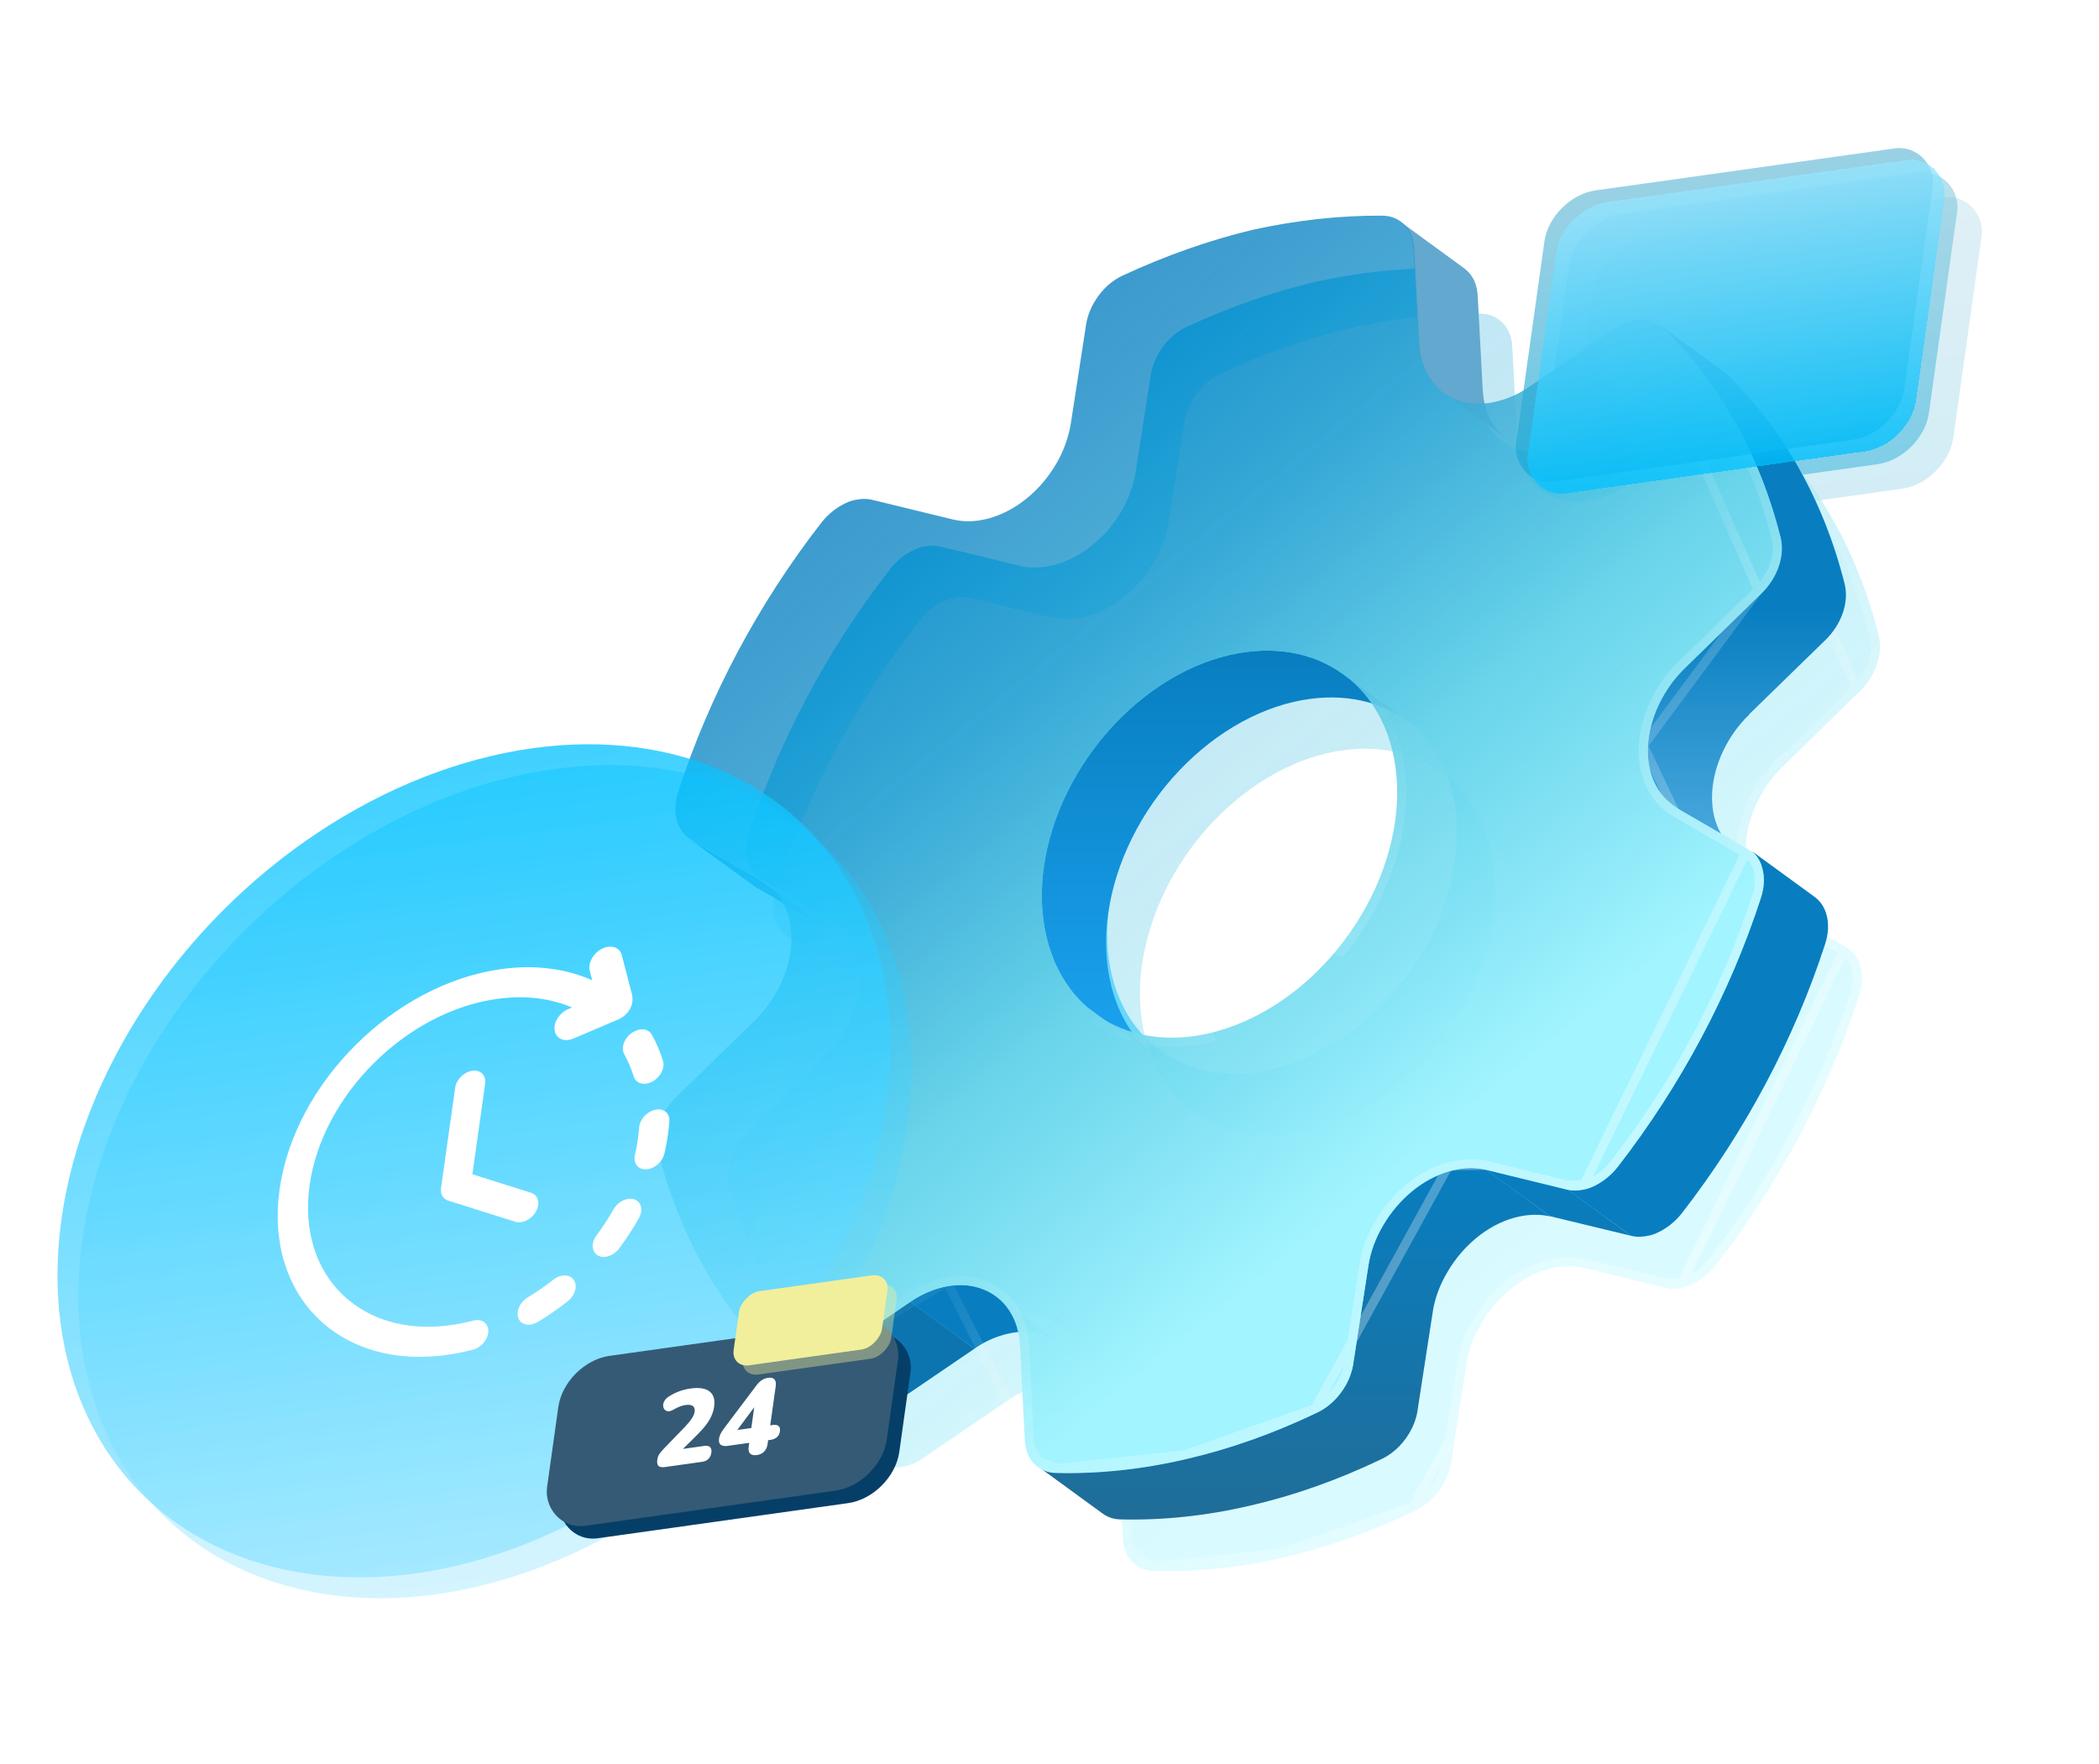 <?xml version="1.0" encoding="UTF-8"?> <svg xmlns="http://www.w3.org/2000/svg" width="232" height="195" viewBox="0 0 232 195" fill="none"><rect width="43.345" height="32.508" rx="5" transform="matrix(0.99 -0.139 -0.139 0.99 176.812 27.159)" fill="url(#paint0_linear_3047_512)" fill-opacity="0.1"></rect><rect width="43.345" height="32.508" rx="5" transform="matrix(0.99 -0.139 -0.139 0.99 176.812 27.159)" fill="#2D87A4" fill-opacity="0.1"></rect><rect width="43.345" height="32.508" rx="5" transform="matrix(0.99 -0.139 -0.139 0.99 174.109 24.449)" fill="url(#paint1_linear_3047_512)" fill-opacity="0.3"></rect><rect width="43.345" height="32.508" rx="5" transform="matrix(0.99 -0.139 -0.139 0.99 174.109 24.449)" fill="#2D87A4" fill-opacity="0.2"></rect><g filter="url(#filter0_f_3047_512)"><path d="M80.845 127.868C80.475 128.952 80.409 130.036 80.649 130.989C82.956 140.007 87.288 147.745 93.406 153.641C94.037 154.248 94.908 154.573 95.866 154.573C96.171 154.573 96.497 154.529 96.802 154.464C97.477 154.313 98.152 154.009 98.783 153.576L108.057 147.29C109.189 146.509 110.408 145.967 111.627 145.686C111.801 145.642 111.975 145.621 112.15 145.577C113.543 145.339 114.871 145.447 116.025 145.924C117.2 146.379 118.158 147.181 118.855 148.243C119.551 149.305 119.943 150.628 120.009 152.058L120.531 162.246C120.596 163.265 120.923 164.175 121.554 164.804C122.164 165.432 123.013 165.801 123.971 165.801C128.564 165.909 133.288 165.411 138.034 164.305C142.78 163.221 147.569 161.531 152.293 159.276C153.273 158.821 154.187 158.063 154.884 157.131C155.58 156.198 156.059 155.115 156.234 154.031L157.888 143.366C158.106 141.871 158.672 140.353 159.521 138.944C160.348 137.536 161.437 136.278 162.656 135.281C163.897 134.262 165.29 133.525 166.661 133.135C166.835 133.092 167.01 133.049 167.184 133.005C168.403 132.723 169.578 132.723 170.667 132.962L179.484 135.108C180.093 135.26 180.746 135.238 181.421 135.086C181.748 135.021 182.053 134.913 182.379 134.761C183.359 134.306 184.295 133.569 185.013 132.658C191.936 123.771 197.248 113.779 200.6 103.483C200.949 102.399 201.014 101.315 200.753 100.361C200.492 99.429 199.947 98.671 199.164 98.237L191.501 93.815C190.434 93.187 189.585 92.255 189.019 91.084C188.453 89.914 188.213 88.526 188.301 87.031C188.388 85.557 188.801 84.018 189.498 82.566C190.194 81.113 191.174 79.726 192.35 78.621L200.666 70.535C201.515 69.712 202.168 68.693 202.538 67.609C202.908 66.525 202.973 65.442 202.734 64.488C200.448 55.471 196.072 47.754 189.977 41.837C189.324 41.23 188.475 40.904 187.495 40.926C187.168 40.926 186.842 40.969 186.537 41.035C185.884 41.186 185.209 41.49 184.6 41.923L175.369 48.188C174.237 48.946 173.018 49.488 171.799 49.77C171.625 49.813 171.451 49.835 171.276 49.878C169.883 50.117 168.555 50.008 167.401 49.532C166.226 49.055 165.268 48.274 164.571 47.191C163.875 46.128 163.483 44.828 163.418 43.376L162.873 33.209C162.83 32.169 162.46 31.259 161.828 30.63C161.197 29.98 160.326 29.633 159.368 29.633C154.797 29.611 150.138 30.11 145.283 31.172C140.559 32.299 135.835 33.968 131.176 36.114C130.197 36.569 129.261 37.328 128.564 38.282C127.846 39.235 127.367 40.319 127.193 41.425L125.538 52.089C125.299 53.606 124.754 55.124 123.927 56.533C123.078 57.963 122.011 59.221 120.749 60.239C119.508 61.258 118.136 61.973 116.743 62.385C116.569 62.429 116.395 62.472 116.221 62.515C115.002 62.797 113.804 62.797 112.716 62.537L103.942 60.413C103.333 60.261 102.68 60.283 102.005 60.434C101.678 60.499 101.374 60.608 101.047 60.76C100.067 61.215 99.131 61.952 98.413 62.862C91.49 71.728 86.178 81.72 82.826 92.016C82.477 93.078 82.434 94.162 82.673 95.116C82.935 96.048 83.501 96.785 84.263 97.24L91.904 101.684C92.971 102.312 93.841 103.223 94.407 104.415C94.973 105.585 95.191 106.973 95.126 108.468C95.039 109.942 94.647 111.481 93.928 112.933C93.232 114.386 92.252 115.751 91.076 116.878L82.739 124.964C81.846 125.766 81.193 126.784 80.845 127.868ZM127.258 115.318C123.862 112.326 122.12 107.579 122.403 102.117C122.708 96.698 125.016 91.019 128.825 86.359C132.657 81.677 137.686 78.382 142.802 77.212C147.917 76.041 152.729 77.06 156.125 80.073C159.543 83.064 161.284 87.811 161.001 93.252C160.696 98.692 158.389 104.371 154.557 109.032C150.748 113.714 145.719 116.987 140.581 118.179C135.465 119.371 130.676 118.331 127.258 115.318Z" fill="#00C1FF"></path></g><g filter="url(#filter1_b_3047_512)"><path d="M83.783 134.929C83.407 136.036 83.341 137.142 83.584 138.115C85.929 147.318 90.332 155.216 96.548 161.233C97.189 161.852 98.074 162.184 99.048 162.184C99.358 162.184 99.689 162.14 99.999 162.073C100.685 161.919 101.371 161.609 102.012 161.166L111.436 154.751C112.587 153.955 113.825 153.401 115.064 153.114C115.241 153.07 115.418 153.048 115.595 153.003C117.011 152.76 118.36 152.871 119.533 153.357C120.728 153.822 121.701 154.64 122.409 155.724C123.117 156.808 123.515 158.158 123.581 159.618L124.112 170.015C124.179 171.055 124.51 171.984 125.152 172.626C125.771 173.267 126.634 173.643 127.608 173.643C132.275 173.754 137.076 173.245 141.898 172.117C146.721 171.011 151.588 169.285 156.389 166.984C157.384 166.52 158.313 165.746 159.021 164.794C159.729 163.843 160.216 162.737 160.393 161.631L162.074 150.747C162.295 149.22 162.87 147.672 163.733 146.234C164.574 144.796 165.68 143.513 166.919 142.495C168.18 141.455 169.595 140.703 170.989 140.305C171.166 140.261 171.343 140.217 171.52 140.172C172.759 139.885 173.954 139.885 175.06 140.128L184.019 142.318C184.639 142.473 185.302 142.451 185.988 142.296C186.32 142.23 186.63 142.119 186.961 141.964C187.957 141.5 188.908 140.748 189.638 139.818C196.673 130.748 202.071 120.55 205.478 110.042C205.832 108.936 205.898 107.83 205.633 106.856C205.367 105.905 204.814 105.131 204.018 104.688L196.231 100.175C195.147 99.534 194.284 98.583 193.709 97.388C193.133 96.194 192.89 94.778 192.979 93.251C193.067 91.747 193.487 90.176 194.195 88.694C194.903 87.212 195.899 85.796 197.093 84.668L205.544 76.416C206.407 75.576 207.07 74.536 207.447 73.43C207.823 72.324 207.889 71.218 207.646 70.244C205.323 61.041 200.876 53.166 194.682 47.126C194.018 46.507 193.156 46.175 192.16 46.197C191.828 46.197 191.496 46.242 191.187 46.308C190.523 46.463 189.837 46.772 189.218 47.215L179.838 53.608C178.688 54.383 177.449 54.935 176.21 55.223C176.033 55.267 175.856 55.289 175.679 55.334C174.263 55.577 172.914 55.467 171.741 54.98C170.547 54.493 169.573 53.697 168.865 52.591C168.158 51.507 167.759 50.179 167.693 48.697L167.14 38.322C167.096 37.26 166.72 36.331 166.078 35.689C165.437 35.026 164.552 34.672 163.578 34.672C158.933 34.65 154.198 35.158 149.265 36.242C144.465 37.393 139.664 39.096 134.93 41.286C133.934 41.751 132.983 42.525 132.275 43.498C131.545 44.472 131.059 45.578 130.882 46.706L129.2 57.59C128.957 59.139 128.404 60.687 127.563 62.125C126.701 63.585 125.617 64.868 124.333 65.908C123.072 66.948 121.679 67.678 120.263 68.098C120.086 68.142 119.909 68.187 119.732 68.231C118.493 68.519 117.276 68.519 116.17 68.253L107.255 66.085C106.636 65.93 105.972 65.952 105.286 66.107C104.954 66.174 104.645 66.284 104.313 66.439C103.317 66.904 102.366 67.656 101.636 68.585C94.601 77.633 89.203 87.831 85.796 98.339C85.443 99.423 85.398 100.529 85.642 101.503C85.907 102.454 86.482 103.206 87.257 103.671L95.022 108.206C96.106 108.847 96.99 109.776 97.566 110.993C98.141 112.188 98.362 113.604 98.296 115.13C98.207 116.634 97.809 118.205 97.079 119.687C96.371 121.169 95.376 122.563 94.181 123.713L85.708 131.965C84.801 132.784 84.137 133.823 83.783 134.929ZM130.948 122.121C127.497 119.068 125.727 114.223 126.015 108.648C126.324 103.118 128.669 97.322 132.541 92.565C136.434 87.787 141.545 84.424 146.743 83.23C151.942 82.035 156.831 83.075 160.282 86.15C163.755 89.203 165.525 94.048 165.237 99.6C164.928 105.153 162.583 110.949 158.689 115.705C154.818 120.484 149.708 123.824 144.487 125.041C139.288 126.258 134.421 125.196 130.948 122.121Z" fill="url(#paint2_linear_3047_512)" fill-opacity="0.4"></path><path d="M83.783 134.929C83.407 136.036 83.341 137.142 83.584 138.115C85.929 147.318 90.332 155.216 96.548 161.233C97.189 161.852 98.074 162.184 99.048 162.184C99.358 162.184 99.689 162.14 99.999 162.073C100.685 161.919 101.371 161.609 102.012 161.166L111.436 154.751C112.587 153.955 113.825 153.401 115.064 153.114C115.241 153.07 115.418 153.048 115.595 153.003C117.011 152.76 118.36 152.871 119.533 153.357C120.728 153.822 121.701 154.64 122.409 155.724C123.117 156.808 123.515 158.158 123.581 159.618L124.112 170.015C124.179 171.055 124.51 171.984 125.152 172.626C125.771 173.267 126.634 173.643 127.608 173.643C132.275 173.754 137.076 173.245 141.898 172.117C146.721 171.011 151.588 169.285 156.389 166.984C157.384 166.52 158.313 165.746 159.021 164.794C159.729 163.843 160.216 162.737 160.393 161.631L162.074 150.747C162.295 149.22 162.87 147.672 163.733 146.234C164.574 144.796 165.68 143.513 166.919 142.495C168.18 141.455 169.595 140.703 170.989 140.305C171.166 140.261 171.343 140.217 171.52 140.172C172.759 139.885 173.954 139.885 175.06 140.128L184.019 142.318C184.639 142.473 185.302 142.451 185.988 142.296C186.32 142.23 186.63 142.119 186.961 141.964C187.957 141.5 188.908 140.748 189.638 139.818C196.673 130.748 202.071 120.55 205.478 110.042C205.832 108.936 205.898 107.83 205.633 106.856C205.367 105.905 204.814 105.131 204.018 104.688L196.231 100.175C195.147 99.534 194.284 98.583 193.709 97.388C193.133 96.194 192.89 94.778 192.979 93.251C193.067 91.747 193.487 90.176 194.195 88.694C194.903 87.212 195.899 85.796 197.093 84.668L205.544 76.416C206.407 75.576 207.07 74.536 207.447 73.43C207.823 72.324 207.889 71.218 207.646 70.244C205.323 61.041 200.876 53.166 194.682 47.126C194.018 46.507 193.156 46.175 192.16 46.197C191.828 46.197 191.496 46.242 191.187 46.308C190.523 46.463 189.837 46.772 189.218 47.215L179.838 53.608C178.688 54.383 177.449 54.935 176.21 55.223C176.033 55.267 175.856 55.289 175.679 55.334C174.263 55.577 172.914 55.467 171.741 54.98C170.547 54.493 169.573 53.697 168.865 52.591C168.158 51.507 167.759 50.179 167.693 48.697L167.14 38.322C167.096 37.26 166.72 36.331 166.078 35.689C165.437 35.026 164.552 34.672 163.578 34.672C158.933 34.65 154.198 35.158 149.265 36.242C144.465 37.393 139.664 39.096 134.93 41.286C133.934 41.751 132.983 42.525 132.275 43.498C131.545 44.472 131.059 45.578 130.882 46.706L129.2 57.59C128.957 59.139 128.404 60.687 127.563 62.125C126.701 63.585 125.617 64.868 124.333 65.908C123.072 66.948 121.679 67.678 120.263 68.098C120.086 68.142 119.909 68.187 119.732 68.231C118.493 68.519 117.276 68.519 116.17 68.253L107.255 66.085C106.636 65.93 105.972 65.952 105.286 66.107C104.954 66.174 104.645 66.284 104.313 66.439C103.317 66.904 102.366 67.656 101.636 68.585C94.601 77.633 89.203 87.831 85.796 98.339C85.443 99.423 85.398 100.529 85.642 101.503C85.907 102.454 86.482 103.206 87.257 103.671L95.022 108.206C96.106 108.847 96.99 109.776 97.566 110.993C98.141 112.188 98.362 113.604 98.296 115.13C98.207 116.634 97.809 118.205 97.079 119.687C96.371 121.169 95.376 122.563 94.181 123.713L85.708 131.965C84.801 132.784 84.137 133.823 83.783 134.929ZM130.948 122.121C127.497 119.068 125.727 114.223 126.015 108.648C126.324 103.118 128.669 97.322 132.541 92.565C136.434 87.787 141.545 84.424 146.743 83.23C151.942 82.035 156.831 83.075 160.282 86.15C163.755 89.203 165.525 94.048 165.237 99.6C164.928 105.153 162.583 110.949 158.689 115.705C154.818 120.484 149.708 123.824 144.487 125.041C139.288 126.258 134.421 125.196 130.948 122.121Z" fill="#D7FBFF" fill-opacity="0.4"></path><path d="M84.26 135.082L84.26 135.082C84.587 134.06 85.201 133.096 86.043 132.336L86.05 132.33L86.057 132.323L94.528 124.074C94.528 124.073 94.528 124.073 94.528 124.073C95.766 122.881 96.796 121.439 97.529 119.906C98.287 118.364 98.702 116.729 98.795 115.159L98.795 115.152C98.864 113.568 98.636 112.066 98.017 110.778M84.26 135.082L97.566 110.993M84.26 135.082L84.257 135.09M84.26 135.082L84.257 135.09M98.017 110.778C98.017 110.777 98.016 110.777 98.016 110.776L97.566 110.993M98.017 110.778C98.017 110.779 98.017 110.779 98.018 110.78L97.566 110.993M98.017 110.778C97.397 109.468 96.442 108.465 95.276 107.776L95.274 107.774L87.514 103.242L87.257 103.671M97.566 110.993C96.99 109.776 96.106 108.847 95.022 108.206L87.257 103.671M87.257 103.671L87.509 103.239L87.512 103.241L85.796 98.339C85.443 99.423 85.398 100.529 85.642 101.503M87.257 103.671C86.482 103.206 85.907 102.454 85.642 101.503M85.642 101.503L86.123 101.368C86.124 101.371 86.124 101.373 86.125 101.375C86.126 101.377 86.126 101.379 86.127 101.382L85.642 101.503ZM84.257 135.09C83.907 136.119 83.853 137.126 84.069 137.992C86.394 147.115 90.753 154.928 96.895 160.873C97.433 161.392 98.188 161.684 99.048 161.684C99.312 161.684 99.607 161.646 99.891 161.585C100.507 161.446 101.134 161.165 101.728 160.755L101.731 160.753M84.257 135.09L101.731 160.753M101.731 160.753L111.152 154.34C111.152 154.34 111.152 154.339 111.153 154.339C112.35 153.51 113.645 152.931 114.947 152.628C115.049 152.603 115.148 152.584 115.232 152.568L115.238 152.567C115.328 152.55 115.402 152.536 115.474 152.518L115.492 152.514M101.731 160.753L115.492 152.514M115.492 152.514L115.51 152.511M115.492 152.514L115.51 152.511M115.51 152.511C117 152.254 118.446 152.366 119.72 152.893C121.015 153.399 122.067 154.287 122.827 155.451C123.591 156.621 124.011 158.059 124.081 159.593C124.081 159.594 124.081 159.594 124.081 159.595L124.611 169.983C124.611 169.984 124.611 169.986 124.611 169.987C124.673 170.945 124.976 171.743 125.506 172.272L125.512 172.278M115.51 152.511L125.512 172.278M125.512 172.278C126.035 172.82 126.767 173.143 127.608 173.143L127.619 173.143M125.512 172.278L127.619 173.143M127.619 173.143C132.243 173.253 137.001 172.749 141.785 171.63L141.787 171.63M127.619 173.143L141.787 171.63M141.787 171.63C146.571 170.532 151.403 168.82 156.172 166.534L156.177 166.531M141.787 171.63L156.177 166.531M156.177 166.531C157.091 166.105 157.957 165.387 158.62 164.496C159.284 163.603 159.735 162.572 159.899 161.553C159.899 161.553 159.899 161.552 159.899 161.552L161.579 150.675C161.579 150.674 161.579 150.674 161.579 150.673C161.811 149.075 162.411 147.466 163.303 145.979C164.173 144.491 165.318 143.164 166.601 142.109C167.91 141.03 169.387 140.243 170.852 139.824L170.86 139.822M156.177 166.531L170.86 139.822M170.86 139.822L170.868 139.82M170.86 139.822L170.868 139.82M170.868 139.82L171.399 139.687L171.399 139.687M170.868 139.82L171.399 139.687M171.399 139.687L171.407 139.685M171.399 139.687L171.407 139.685M171.407 139.685C172.716 139.381 173.986 139.38 175.167 139.64L175.167 139.64M171.407 139.685L175.167 139.64M175.167 139.64L175.178 139.642M175.167 139.64L175.178 139.642M175.178 139.642L184.138 141.833L184.14 141.833M175.178 139.642L184.14 141.833M184.14 141.833C184.666 141.965 185.248 141.951 185.878 141.808L185.878 141.808M184.14 141.833L185.878 141.808M185.878 141.808L185.89 141.806M185.878 141.808L185.89 141.806M185.89 141.806C186.173 141.749 186.445 141.654 186.75 141.511C187.672 141.081 188.562 140.379 189.244 139.51C196.244 130.486 201.613 120.34 205.002 109.889C205.332 108.855 205.385 107.85 205.151 106.989C204.914 106.144 204.434 105.492 203.775 105.125L203.775 105.126M185.89 141.806L203.775 105.126M203.775 105.126L203.767 105.121M203.775 105.126L203.767 105.121M203.767 105.121L195.98 100.608L195.976 100.606M203.767 105.121L195.976 100.606M195.976 100.606C194.803 99.912 193.874 98.884 193.258 97.605C192.64 96.321 192.387 94.818 192.479 93.222L192.48 93.222M195.976 100.606L192.48 93.222M192.48 93.222C192.572 91.647 193.011 90.013 193.744 88.478C194.475 86.948 195.505 85.481 196.747 84.307L205.195 76.058L205.195 76.058M192.48 93.222L205.195 76.058M205.195 76.058C206.004 75.27 206.623 74.297 206.973 73.269C207.323 72.24 207.377 71.233 207.161 70.366C204.859 61.247 200.458 53.457 194.337 47.488C193.773 46.964 193.04 46.678 192.171 46.697L192.171 46.697M205.195 76.058L192.171 46.697M192.171 46.697H192.16M192.171 46.697H192.16M192.16 46.697C191.873 46.697 191.579 46.736 191.296 46.796C190.701 46.935 190.076 47.216 189.508 47.622L189.509 47.622M192.16 46.697L189.509 47.622M189.509 47.622L189.499 47.628M189.509 47.622L189.499 47.628M189.499 47.628L180.12 54.021L180.117 54.023M189.499 47.628L180.117 54.023M180.117 54.023C178.923 54.827 177.63 55.406 176.327 55.709C176.225 55.734 176.126 55.753 176.042 55.769L176.037 55.77C175.946 55.787 175.872 55.801 175.8 55.819L175.782 55.823M180.117 54.023L175.782 55.823M175.782 55.823L175.764 55.827M175.782 55.823L175.764 55.827M175.764 55.827C174.272 56.083 172.825 55.971 171.551 55.442C170.264 54.918 169.21 54.055 168.446 52.862C167.683 51.693 167.264 50.278 167.194 48.721C167.194 48.721 167.193 48.72 167.193 48.719L166.641 38.348L166.641 38.348M175.764 55.827L166.641 38.348M166.641 38.348L166.64 38.343M166.641 38.348L166.64 38.343M166.64 38.343C166.6 37.384 166.263 36.581 165.724 36.043L165.724 36.043M166.64 38.343L165.724 36.043M165.724 36.043L165.719 36.037M165.724 36.043L165.719 36.037M165.719 36.037C165.179 35.479 164.428 35.172 163.578 35.172L163.576 35.172M165.719 36.037L163.576 35.172M163.576 35.172C158.97 35.15 154.275 35.654 149.377 36.73C144.613 37.871 139.846 39.563 135.141 41.74C134.224 42.168 133.339 42.886 132.68 43.792L132.675 43.798M163.576 35.172L132.675 43.798M132.675 43.798C131.99 44.712 131.539 45.743 131.376 46.782L132.675 43.798ZM129.694 57.668L129.694 57.666L131.376 46.784L129.694 57.668ZM129.694 57.668C129.441 59.28 128.866 60.888 127.995 62.378L127.994 62.38M129.694 57.668L127.994 62.38M127.994 62.38C127.103 63.886 125.982 65.216 124.65 66.295L127.994 62.38ZM125.516 108.62L125.515 108.622C125.222 114.313 127.027 119.32 130.617 122.495C134.23 125.694 139.27 126.775 144.6 125.528C144.601 125.528 144.601 125.528 144.601 125.528L144.487 125.041L125.516 108.62ZM125.516 108.62C125.832 102.974 128.222 97.079 132.153 92.25L132.153 92.25C136.105 87.399 141.307 83.966 146.631 82.743C151.958 81.519 157.02 82.575 160.614 85.776C164.225 88.951 166.03 93.958 165.737 99.626L165.737 99.628C165.42 105.297 163.03 111.192 159.076 116.022L125.516 108.62ZM102.03 68.892C102.03 68.893 102.03 68.893 102.029 68.894L101.636 68.585L102.031 68.892C102.031 68.892 102.03 68.892 102.03 68.892Z" stroke="url(#paint3_linear_3047_512)"></path></g><path d="M76.353 92.836L83.454 98.013L91.219 102.526L84.14 97.349L76.353 92.836Z" fill="#087EC0"></path><path fill-rule="evenodd" clip-rule="evenodd" d="M156.221 27.488L156.226 27.492L156.779 37.842L156.779 37.842C156.846 39.301 157.266 40.627 157.952 41.733C158.394 42.374 158.903 42.928 159.5 43.37L166.602 48.547C166.004 48.104 165.473 47.551 165.053 46.91C164.345 45.826 163.947 44.498 163.881 43.016L163.88 43.016L163.327 32.665L163.322 32.661C163.277 31.601 162.901 30.673 162.26 30.032C162.128 29.899 161.995 29.767 161.84 29.656L154.799 24.523C154.929 24.62 155.044 24.721 155.159 24.856C155.801 25.497 156.177 26.404 156.221 27.488ZM154.739 24.48C154.759 24.494 154.779 24.509 154.799 24.523L154.739 24.48Z" fill="#63A8CF"></path><path d="M120.115 111.288L127.216 116.464C123.765 113.412 121.995 108.567 122.283 102.992C122.593 97.461 124.938 91.665 128.809 86.909C132.702 82.131 137.813 78.768 143.011 77.574C147.746 76.49 152.192 77.242 155.555 79.697L148.453 74.521C145.091 72.065 140.644 71.313 135.91 72.397C130.711 73.592 125.601 76.954 121.708 81.733C117.836 86.489 115.469 92.285 115.182 97.815C114.894 103.39 116.664 108.235 120.115 111.288Z" fill="url(#paint4_linear_3047_512)"></path><path d="M86.07 150.683L93.171 155.86C93.768 156.302 94.52 156.523 95.317 156.523C95.627 156.523 95.958 156.479 96.268 156.413C96.954 156.258 97.64 155.948 98.281 155.506L91.18 150.329C90.538 150.772 89.853 151.081 89.167 151.236C88.835 151.302 88.525 151.347 88.216 151.347C87.397 151.325 86.667 151.103 86.07 150.683Z" fill="#087EC0"></path><path d="M91.186 150.304L98.287 155.481L107.711 149.065L100.61 143.889L91.186 150.304Z" fill="#0C75B0"></path><path d="M100.6 143.891L107.701 149.067C108.851 148.271 110.09 147.718 111.329 147.43C111.506 147.386 111.683 147.364 111.86 147.32C113.276 147.076 114.625 147.187 115.798 147.674C116.284 147.873 116.727 148.116 117.125 148.404L110.024 143.227C109.626 142.939 109.161 142.674 108.696 142.497C107.502 142.032 106.152 141.9 104.759 142.143C104.582 142.165 104.405 142.209 104.228 142.254C103.011 142.541 101.772 143.094 100.6 143.891Z" fill="#087EC0"></path><path fill-rule="evenodd" clip-rule="evenodd" d="M194.685 65.538L194.686 65.538L186.237 73.788L186.249 73.797C185.06 74.945 184.09 76.335 183.363 77.812C182.655 79.295 182.234 80.865 182.146 82.37C182.057 83.896 182.323 85.312 182.876 86.506C183.34 87.502 184.026 88.32 184.867 88.94L191.968 94.117C191.127 93.497 190.464 92.678 189.977 91.683C189.402 90.488 189.159 89.073 189.247 87.546C189.336 86.042 189.756 84.471 190.464 82.989C191.172 81.507 192.167 80.091 193.362 78.963L193.337 78.945L201.789 70.713L201.788 70.713C202.65 69.872 203.313 68.833 203.689 67.728C204.065 66.622 204.131 65.516 203.888 64.542C201.565 55.339 197.118 47.464 190.924 41.425C190.814 41.314 190.703 41.225 190.592 41.137L190.592 41.137L183.491 35.96C183.602 36.049 183.712 36.137 183.823 36.248C190.017 42.265 194.464 50.163 196.787 59.366C197.03 60.339 196.964 61.445 196.588 62.551C196.211 63.657 195.548 64.697 194.685 65.538Z" fill="url(#paint5_linear_3047_512)"></path><path fill-rule="evenodd" clip-rule="evenodd" d="M151.25 139.891L151.248 139.889C151.491 138.363 152.044 136.814 152.907 135.376C153.747 133.96 154.831 132.677 156.092 131.638C157.353 130.598 158.769 129.868 160.163 129.447L160.694 129.315C161.933 129.027 163.127 129.005 164.233 129.27L171.334 134.447C170.228 134.204 169.034 134.204 167.795 134.491L167.264 134.624C165.87 135.022 164.454 135.774 163.194 136.814C161.955 137.832 160.849 139.115 160.008 140.553C159.145 141.99 158.57 143.538 158.349 145.064L158.351 145.066L156.674 155.922L156.681 155.927C156.504 157.033 156.017 158.139 155.309 159.09C154.601 160.042 153.672 160.816 152.677 161.281C147.876 163.581 143.009 165.307 138.186 166.413C133.364 167.541 128.563 168.05 123.896 167.939C123.143 167.939 122.458 167.718 121.882 167.298L114.874 162.189C114.843 162.167 114.812 162.144 114.781 162.121L114.874 162.189C115.413 162.565 116.084 162.763 116.794 162.763C121.462 162.873 126.263 162.342 131.085 161.236C135.908 160.108 140.775 158.405 145.575 156.104C146.593 155.661 147.5 154.865 148.208 153.914C148.932 152.97 149.395 151.875 149.575 150.778L149.569 150.773L151.25 139.891ZM171.33 134.427L164.228 129.25L173.188 131.418L180.289 136.595L171.33 134.427Z" fill="url(#paint6_linear_3047_512)"></path><path d="M173.178 131.416L180.279 136.592C180.898 136.747 181.562 136.725 182.248 136.57C182.58 136.504 182.889 136.393 183.221 136.238C184.217 135.774 185.168 135.022 185.898 134.092C192.933 125.022 198.331 114.824 201.738 104.316C202.092 103.21 202.158 102.104 201.892 101.13C201.671 100.312 201.229 99.626 200.609 99.162L193.508 93.985C194.128 94.449 194.57 95.135 194.791 95.954C195.057 96.927 194.99 98.033 194.636 99.139C191.252 109.647 185.832 119.846 178.797 128.916C178.067 129.867 177.138 130.619 176.12 131.062C175.788 131.194 175.479 131.305 175.147 131.394C174.483 131.57 173.797 131.57 173.178 131.416Z" fill="#087EC0"></path><g filter="url(#filter2_b_3047_512)"><path d="M72.948 124.094C72.571 125.2 72.505 126.306 72.748 127.28C75.093 136.482 79.496 144.38 85.712 150.397C86.353 151.017 87.238 151.349 88.212 151.349C88.522 151.349 88.853 151.304 89.163 151.238C89.849 151.083 90.535 150.773 91.176 150.331L100.6 143.915C101.751 143.119 102.989 142.566 104.228 142.278C104.405 142.234 104.582 142.212 104.759 142.168C106.175 141.924 107.524 142.035 108.697 142.522C109.892 142.986 110.865 143.805 111.573 144.889C112.281 145.973 112.679 147.322 112.745 148.782L113.276 159.18C113.343 160.22 113.674 161.149 114.316 161.79C114.935 162.432 115.798 162.808 116.772 162.808C121.439 162.918 126.24 162.41 131.063 161.281C135.885 160.175 140.752 158.45 145.553 156.149C146.548 155.684 147.477 154.91 148.185 153.959C148.893 153.008 149.38 151.902 149.557 150.795L151.238 139.911C151.459 138.385 152.034 136.836 152.897 135.398C153.738 133.961 154.844 132.677 156.083 131.66C157.344 130.62 158.76 129.868 160.153 129.47C160.33 129.425 160.507 129.381 160.684 129.337C161.923 129.049 163.118 129.049 164.224 129.293L173.183 131.483C173.803 131.638 174.466 131.616 175.152 131.461C175.484 131.394 175.794 131.284 176.125 131.129C177.121 130.664 178.072 129.912 178.802 128.983C185.837 119.913 191.235 109.715 194.642 99.207C194.996 98.1 195.062 96.994 194.797 96.021C194.531 95.07 193.978 94.295 193.182 93.853L185.395 89.34C184.311 88.698 183.448 87.747 182.873 86.553C182.298 85.358 182.054 83.942 182.143 82.416C182.231 80.912 182.652 79.341 183.359 77.859C184.067 76.376 185.063 74.961 186.257 73.832L194.708 65.581C195.571 64.74 196.235 63.7 196.611 62.594C196.987 61.488 197.053 60.382 196.81 59.409C194.487 50.206 190.04 42.33 183.846 36.291C183.182 35.672 182.32 35.34 181.324 35.362C180.992 35.362 180.661 35.406 180.351 35.472C179.687 35.627 179.001 35.937 178.382 36.379L169.002 42.773C167.852 43.547 166.613 44.1 165.374 44.388C165.197 44.432 165.02 44.454 164.843 44.498C163.427 44.742 162.078 44.631 160.905 44.144C159.711 43.658 158.737 42.861 158.029 41.755C157.322 40.671 156.923 39.344 156.857 37.862L156.304 27.486C156.26 26.424 155.884 25.495 155.242 24.854C154.601 24.19 153.716 23.836 152.742 23.836C148.097 23.814 143.362 24.323 138.429 25.407C133.629 26.557 128.828 28.261 124.094 30.451C123.099 30.915 122.147 31.689 121.439 32.663C120.709 33.636 120.223 34.742 120.046 35.871L118.364 46.755C118.121 48.303 117.568 49.852 116.727 51.29C115.865 52.75 114.781 54.033 113.498 55.073C112.237 56.112 110.843 56.843 109.427 57.263C109.25 57.307 109.073 57.351 108.896 57.395C107.657 57.683 106.441 57.683 105.334 57.418L96.419 55.25C95.8 55.095 95.136 55.117 94.45 55.272C94.118 55.338 93.809 55.449 93.477 55.604C92.481 56.068 91.53 56.82 90.8 57.749C83.765 66.797 78.367 76.996 74.961 87.504C74.607 88.588 74.562 89.694 74.806 90.667C75.071 91.619 75.646 92.371 76.421 92.835L84.186 97.37C85.27 98.012 86.154 98.941 86.73 100.158C87.305 101.352 87.526 102.768 87.46 104.295C87.371 105.799 86.973 107.37 86.243 108.852C85.535 110.334 84.54 111.728 83.345 112.878L74.872 121.13C73.965 121.948 73.302 122.988 72.948 124.094ZM120.112 111.285C116.661 108.232 114.891 103.388 115.179 97.813C115.489 92.282 117.833 86.486 121.705 81.73C125.598 76.952 130.709 73.589 135.907 72.394C141.106 71.2 145.995 72.24 149.446 75.314C152.919 78.367 154.689 83.212 154.401 88.765C154.092 94.317 151.747 100.114 147.853 104.87C143.982 109.648 138.872 112.989 133.651 114.205C128.452 115.422 123.585 114.36 120.112 111.285Z" fill="url(#paint7_linear_3047_512)"></path><path d="M73.424 124.246L73.424 124.246C73.751 123.225 74.365 122.26 75.207 121.501L75.214 121.494L75.221 121.488L83.692 113.238C83.692 113.238 83.692 113.238 83.692 113.237C84.93 112.045 85.96 110.604 86.693 109.07C87.452 107.529 87.867 105.894 87.959 104.324L87.959 104.316C88.028 102.732 87.8 101.23 87.181 99.943M73.424 124.246L86.73 100.158M73.424 124.246L73.421 124.255M73.424 124.246L73.421 124.255M87.181 99.943C87.181 99.942 87.18 99.941 87.18 99.941L86.73 100.158M87.181 99.943C87.181 99.943 87.181 99.944 87.182 99.944L86.73 100.158M87.181 99.943C86.561 98.632 85.606 97.63 84.44 96.94L84.438 96.939L76.678 92.407L76.421 92.835M86.73 100.158C86.154 98.941 85.27 98.012 84.186 97.37L76.421 92.835M76.421 92.835L76.673 92.404L76.676 92.405L74.961 87.504C74.607 88.588 74.562 89.694 74.806 90.667M76.421 92.835C75.646 92.371 75.071 91.619 74.806 90.667M74.806 90.667L75.287 90.533C75.288 90.535 75.289 90.537 75.289 90.539C75.29 90.542 75.29 90.544 75.291 90.546L74.806 90.667ZM73.421 124.255C73.071 125.283 73.017 126.29 73.233 127.157C75.558 136.28 79.917 144.092 86.059 150.038C86.597 150.557 87.352 150.849 88.212 150.849C88.476 150.849 88.771 150.81 89.055 150.75C89.671 150.61 90.298 150.329 90.892 149.919L90.895 149.918M73.421 124.255L90.895 149.918M90.895 149.918L100.316 143.504C100.316 143.504 100.316 143.504 100.317 143.504C101.514 142.675 102.809 142.095 104.111 141.792C104.213 141.767 104.312 141.748 104.396 141.733L104.402 141.732C104.492 141.715 104.566 141.701 104.638 141.683L104.656 141.678M90.895 149.918L104.656 141.678M104.656 141.678L104.675 141.675M104.656 141.678L104.675 141.675M104.675 141.675C106.164 141.419 107.61 141.531 108.884 142.058C110.179 142.563 111.231 143.451 111.991 144.615C112.755 145.785 113.175 147.224 113.245 148.757C113.245 148.758 113.245 148.759 113.245 148.76L113.775 159.148C113.775 159.149 113.775 159.15 113.775 159.151C113.837 160.11 114.14 160.907 114.67 161.437L114.676 161.443M104.675 141.675L114.676 161.443M114.676 161.443C115.199 161.985 115.931 162.308 116.772 162.308L116.783 162.308M114.676 161.443L116.783 162.308M116.783 162.308C121.407 162.418 126.165 161.914 130.949 160.795L130.951 160.794M116.783 162.308L130.951 160.794M130.951 160.794C135.735 159.697 140.567 157.984 145.336 155.698L145.341 155.696M130.951 160.794L145.341 155.696M145.341 155.696C146.255 155.269 147.121 154.551 147.784 153.66C148.448 152.768 148.899 151.737 149.063 150.718C149.063 150.717 149.063 150.717 149.063 150.716L150.743 139.84C150.743 139.839 150.743 139.838 150.744 139.837C150.975 138.24 151.575 136.631 152.467 135.144C153.337 133.655 154.482 132.328 155.765 131.274C157.074 130.194 158.551 129.408 160.016 128.989L160.024 128.987M145.341 155.696L160.024 128.987M160.024 128.987L160.032 128.985M160.024 128.987L160.032 128.985M160.032 128.985L160.563 128.852L160.563 128.852M160.032 128.985L160.563 128.852M160.563 128.852L160.571 128.85M160.563 128.852L160.571 128.85M160.571 128.85C161.88 128.546 163.15 128.545 164.331 128.804L164.331 128.804M160.571 128.85L164.331 128.804M164.331 128.804L164.342 128.807M164.331 128.804L164.342 128.807M164.342 128.807L173.302 130.997L173.304 130.998M164.342 128.807L173.304 130.998M173.304 130.998C173.83 131.129 174.412 131.115 175.042 130.973L175.042 130.973M173.304 130.998L175.042 130.973M175.042 130.973L175.054 130.97M175.042 130.973L175.054 130.97M175.054 130.97C175.337 130.914 175.609 130.818 175.914 130.676C176.836 130.245 177.726 129.544 178.409 128.675C185.408 119.65 190.777 109.504 194.166 99.053C194.497 98.019 194.549 97.014 194.315 96.154C194.078 95.308 193.598 94.656 192.939 94.29L192.939 94.29M175.054 130.97L192.939 94.29M192.939 94.29L192.931 94.285M192.939 94.29L192.931 94.285M192.931 94.285L185.144 89.773L185.14 89.77M192.931 94.285L185.14 89.77M185.14 89.77C183.967 89.076 183.038 88.049 182.422 86.769C181.804 85.485 181.551 83.982 181.644 82.387L181.644 82.386M185.14 89.77L181.644 82.386M181.644 82.386C181.736 80.812 182.175 79.178 182.908 77.643C183.639 76.112 184.669 74.646 185.911 73.472L194.359 65.223L194.359 65.223M181.644 82.386L194.359 65.223M194.359 65.223C195.168 64.435 195.787 63.462 196.137 62.433C196.487 61.404 196.541 60.397 196.325 59.53C194.023 50.412 189.622 42.622 183.501 36.653C182.937 36.129 182.204 35.842 181.335 35.862L181.335 35.862M194.359 65.223L181.335 35.862M181.335 35.862H181.324M181.335 35.862H181.324M181.324 35.862C181.037 35.862 180.743 35.9 180.46 35.96C179.865 36.1 179.24 36.381 178.673 36.786L178.673 36.786M181.324 35.862L178.673 36.786M178.673 36.786L178.664 36.793M178.673 36.786L178.664 36.793M178.664 36.793L169.284 43.186L169.281 43.188M178.664 36.793L169.281 43.188M169.281 43.188C168.087 43.992 166.794 44.571 165.491 44.874C165.39 44.899 165.29 44.918 165.206 44.933L165.201 44.934C165.11 44.952 165.036 44.965 164.964 44.983L164.946 44.988M169.281 43.188L164.946 44.988M164.946 44.988L164.928 44.991M164.946 44.988L164.928 44.991M164.928 44.991C163.437 45.247 161.989 45.135 160.715 44.607C159.428 44.082 158.374 43.22 157.61 42.027C156.847 40.858 156.428 39.442 156.358 37.886C156.358 37.885 156.358 37.885 156.358 37.884L155.805 27.513L155.805 27.513M164.928 44.991L155.805 27.513M155.805 27.513L155.804 27.507M155.805 27.513L155.804 27.507M155.804 27.507C155.764 26.548 155.427 25.746 154.889 25.207L154.889 25.207M155.804 27.507L154.889 25.207M154.889 25.207L154.883 25.201M154.889 25.207L154.883 25.201M154.883 25.201C154.343 24.643 153.592 24.336 152.742 24.336L152.74 24.336M154.883 25.201L152.74 24.336M152.74 24.336C148.135 24.314 143.439 24.818 138.541 25.894C133.778 27.036 129.01 28.727 124.305 30.904C123.388 31.332 122.503 32.051 121.844 32.957L121.839 32.963M152.74 24.336L121.839 32.963M121.839 32.963C121.154 33.877 120.703 34.907 120.54 35.947L121.839 32.963ZM118.858 46.832L118.859 46.831L120.54 35.948L118.858 46.832ZM118.858 46.832C118.605 48.445 118.03 50.052 117.159 51.542L117.158 51.544M118.858 46.832L117.158 51.544M117.158 51.544C116.267 53.051 115.146 54.38 113.814 55.46L117.158 51.544ZM114.68 97.785L114.679 97.787C114.386 103.478 116.191 108.484 119.781 111.66C123.394 114.859 128.434 115.94 133.765 114.692C133.765 114.692 133.765 114.692 133.765 114.692L133.651 114.205L114.68 97.785ZM114.68 97.785C114.996 92.138 117.386 86.244 121.317 81.414L121.317 81.414C125.269 76.564 130.472 73.13 135.795 71.907C141.122 70.683 146.185 71.739 149.778 74.94C153.389 78.116 155.194 83.122 154.901 88.791L154.901 88.793C154.585 94.461 152.194 100.356 148.241 105.186L114.68 97.785ZM91.194 58.057C91.194 58.057 91.194 58.058 91.193 58.058L90.8 57.749L91.195 58.056C91.195 58.057 91.195 58.057 91.194 58.057Z" stroke="url(#paint8_linear_3047_512)"></path></g><g filter="url(#filter3_b_3047_512)"><circle cx="46.054" cy="46.054" r="46.054" transform="matrix(-0.99 0.139 0.139 -0.99 93.891 169.803)" fill="url(#paint9_linear_3047_512)" fill-opacity="0.4"></circle></g><g filter="url(#filter4_b_3047_512)"><circle cx="46.054" cy="46.054" r="46.054" transform="matrix(-0.99 0.139 0.139 -0.99 91.586 167.496)" fill="url(#paint10_linear_3047_512)" fill-opacity="0.75"></circle></g><path d="M52.312 145.968C53.561 145.634 54.363 146.688 53.784 147.904C53.485 148.521 52.922 149.004 52.285 149.174C50.819 149.561 49.358 149.809 47.922 149.916C42.627 150.31 38.14 148.685 35.075 145.648C31.731 142.335 30.077 137.343 30.904 131.456C31.732 125.568 34.885 119.9 39.312 115.496C43.74 111.091 49.442 107.95 55.371 107.117C57.427 106.828 59.389 106.84 61.221 107.12C62.724 107.348 64.146 107.762 65.457 108.353L65.189 107.312C64.965 106.439 65.576 105.342 66.553 104.86C67.531 104.379 68.505 104.696 68.729 105.568L69.865 109.965C69.908 110.132 69.921 110.313 69.904 110.501C69.922 111.347 69.279 112.279 68.374 112.662L63.378 114.791C62.39 115.21 61.463 114.819 61.308 113.918C61.153 113.018 61.828 111.948 62.816 111.529L63.227 111.354C62.177 110.903 61.047 110.584 59.857 110.403C58.333 110.171 56.675 110.164 54.908 110.412C49.896 111.117 45.074 113.772 41.331 117.496C37.587 121.219 34.922 126.011 34.223 130.989C33.523 135.967 34.922 140.187 37.748 142.988C40.309 145.525 44.043 146.897 48.452 146.607C49.712 146.524 51.027 146.308 52.312 145.968ZM50.307 120.228C50.434 119.319 51.281 118.476 52.198 118.348C53.114 118.219 53.753 118.852 53.625 119.762L52.215 129.791L58.704 131.838C59.491 132.086 59.734 133.004 59.249 133.888C58.763 134.771 57.732 135.286 56.945 135.038L49.605 132.724C49.01 132.577 48.647 132.038 48.746 131.332L50.307 120.228ZM58.341 143.394C56.91 144.26 56.814 146.181 58.193 146.405C58.593 146.464 59.013 146.37 59.428 146.123C60.574 145.438 61.69 144.665 62.753 143.823C63.272 143.409 63.594 142.826 63.625 142.253C63.677 140.99 62.299 140.546 61.148 141.454C60.249 142.166 59.31 142.815 58.341 143.394ZM65.939 136.537C65.026 137.763 65.664 139.148 67.03 138.898C67.565 138.795 68.077 138.47 68.436 137.987C69.247 136.902 69.974 135.784 70.624 134.627C71.255 133.486 70.676 132.389 69.501 132.505C68.826 132.578 68.159 133.041 67.791 133.694C67.24 134.675 66.627 135.618 65.939 136.537ZM70.176 127.658C70.025 128.314 70.256 128.876 70.774 129.125C71.747 129.573 73.144 128.722 73.436 127.505C73.717 126.298 73.901 125.117 73.987 123.936C74.026 123.369 73.763 122.91 73.288 122.715C72.221 122.284 70.732 123.362 70.643 124.632C70.571 125.634 70.415 126.634 70.176 127.658ZM70.047 118.989C70.299 119.788 71.243 120.031 72.147 119.523C73.018 119.034 73.518 118.031 73.279 117.258C72.962 116.23 72.544 115.258 72.038 114.347C71.399 113.219 69.435 113.85 68.935 115.344C68.793 115.783 68.812 116.189 68.997 116.523C69.426 117.297 69.779 118.115 70.047 118.989Z" fill="white"></path><rect width="37.927" height="18.963" rx="5" transform="matrix(0.99 -0.139 -0.139 0.99 63.789 151.941)" fill="#053F68"></rect><rect width="37.927" height="18.963" rx="5" transform="matrix(0.99 -0.139 -0.139 0.99 62.406 150.559)" fill="#355A75"></rect><rect width="16.561" height="8.281" rx="2" transform="matrix(0.99 -0.139 0.139 -0.99 81.828 152.2)" fill="#F1EF9C" fill-opacity="0.4"></rect><rect width="16.561" height="8.281" rx="2" transform="matrix(0.99 -0.139 0.139 -0.99 80.812 151.185)" fill="#F1EF9C"></rect><path d="M73.495 162.151C73.149 162.199 72.908 162.156 72.773 162.021C72.647 161.876 72.606 161.647 72.65 161.332C72.681 161.112 72.756 160.908 72.875 160.722C73.001 160.535 73.155 160.347 73.335 160.16L75.705 157.709C76.058 157.336 76.314 157.022 76.473 156.768C76.64 156.513 76.74 156.268 76.774 156.032C76.816 155.733 76.749 155.522 76.573 155.4C76.397 155.279 76.124 155.244 75.755 155.296C75.566 155.322 75.361 155.378 75.141 155.463C74.922 155.54 74.682 155.659 74.42 155.819C74.194 155.943 73.998 155.998 73.83 155.983C73.67 155.967 73.541 155.9 73.442 155.783C73.35 155.664 73.301 155.521 73.294 155.352C73.294 155.182 73.346 155.009 73.448 154.833C73.551 154.649 73.712 154.487 73.932 154.348C74.322 154.101 74.716 153.907 75.113 153.766C75.519 153.624 75.919 153.525 76.312 153.47C76.957 153.379 77.483 153.398 77.889 153.526C78.303 153.653 78.599 153.881 78.777 154.211C78.955 154.533 79.007 154.958 78.933 155.485C78.887 155.816 78.79 156.146 78.644 156.475C78.505 156.803 78.303 157.14 78.039 157.485C77.782 157.83 77.448 158.205 77.036 158.61L74.858 160.767L74.935 160.224L77.85 159.814C78.141 159.774 78.351 159.817 78.48 159.946C78.616 160.073 78.664 160.279 78.625 160.562C78.585 160.845 78.475 161.077 78.296 161.256C78.125 161.427 77.894 161.532 77.603 161.573L73.495 162.151Z" fill="white"></path><path d="M83.651 160.827C83.32 160.874 83.073 160.82 82.91 160.665C82.754 160.51 82.701 160.255 82.751 159.901L82.811 159.476L80.438 159.809C80.092 159.858 79.832 159.818 79.657 159.688C79.49 159.557 79.43 159.33 79.475 159.008C79.501 158.819 79.562 158.633 79.657 158.45C79.754 158.259 79.91 158.025 80.126 157.747L83.597 153.141C83.788 152.882 83.989 152.684 84.201 152.546C84.413 152.409 84.653 152.321 84.921 152.283C85.22 152.241 85.443 152.299 85.591 152.455C85.74 152.604 85.789 152.859 85.738 153.221L85.131 157.542L85.414 157.502C85.713 157.46 85.927 157.499 86.057 157.62C86.194 157.739 86.245 157.929 86.208 158.189C86.171 158.456 86.063 158.672 85.886 158.836C85.717 158.998 85.482 159.101 85.183 159.143L84.9 159.182L84.84 159.607C84.792 159.954 84.664 160.234 84.456 160.448C84.257 160.653 83.989 160.78 83.651 160.827ZM83.041 157.835L83.433 155.05L83.763 155.003L81.082 158.608L81.153 158.101L83.041 157.835Z" fill="white"></path><rect width="43.345" height="32.508" rx="5" transform="matrix(0.99 -0.139 -0.139 0.99 171.398 21.742)" fill="url(#paint11_linear_3047_512)" fill-opacity="0.5"></rect><rect width="43.345" height="32.508" rx="5" transform="matrix(0.99 -0.139 -0.139 0.99 171.398 21.742)" fill="#2D87A4" fill-opacity="0.3"></rect><g filter="url(#filter5_d_3047_512)"><rect width="43.345" height="32.508" rx="5" transform="matrix(0.99 -0.139 -0.139 0.99 168.695 19.032)" fill="url(#paint12_linear_3047_512)" fill-opacity="0.75" shape-rendering="crispEdges"></rect></g><defs><filter id="filter0_f_3047_512" x="51.508" y="0.632" width="180.367" height="194.183" filterUnits="userSpaceOnUse" color-interpolation-filters="sRGB"><feFlood flood-opacity="0" result="BackgroundImageFix"></feFlood><feBlend mode="normal" in="SourceGraphic" in2="BackgroundImageFix" result="shape"></feBlend><feGaussianBlur stdDeviation="14.5" result="effect1_foregroundBlur_3047_512"></feGaussianBlur></filter><filter id="filter1_b_3047_512" x="70.438" y="21.671" width="150.352" height="164.987" filterUnits="userSpaceOnUse" color-interpolation-filters="sRGB"><feFlood flood-opacity="0" result="BackgroundImageFix"></feFlood><feGaussianBlur in="BackgroundImageFix" stdDeviation="6.5"></feGaussianBlur><feComposite in2="SourceAlpha" operator="in" result="effect1_backgroundBlur_3047_512"></feComposite><feBlend mode="normal" in="SourceGraphic" in2="effect1_backgroundBlur_3047_512" result="shape"></feBlend></filter><filter id="filter2_b_3047_512" x="59.602" y="10.835" width="150.352" height="164.987" filterUnits="userSpaceOnUse" color-interpolation-filters="sRGB"><feFlood flood-opacity="0" result="BackgroundImageFix"></feFlood><feGaussianBlur in="BackgroundImageFix" stdDeviation="6.5"></feGaussianBlur><feComposite in2="SourceAlpha" operator="in" result="effect1_backgroundBlur_3047_512"></feComposite><feBlend mode="normal" in="SourceGraphic" in2="effect1_backgroundBlur_3047_512" result="shape"></feBlend></filter><filter id="filter3_b_3047_512" x="1.633" y="77.547" width="106.125" height="106.119" filterUnits="userSpaceOnUse" color-interpolation-filters="sRGB"><feFlood flood-opacity="0" result="BackgroundImageFix"></feFlood><feGaussianBlur in="BackgroundImageFix" stdDeviation="3.5"></feGaussianBlur><feComposite in2="SourceAlpha" operator="in" result="effect1_backgroundBlur_3047_512"></feComposite><feBlend mode="normal" in="SourceGraphic" in2="effect1_backgroundBlur_3047_512" result="shape"></feBlend></filter><filter id="filter4_b_3047_512" x="-0.672" y="75.24" width="106.125" height="106.119" filterUnits="userSpaceOnUse" color-interpolation-filters="sRGB"><feFlood flood-opacity="0" result="BackgroundImageFix"></feFlood><feGaussianBlur in="BackgroundImageFix" stdDeviation="3.5"></feGaussianBlur><feComposite in2="SourceAlpha" operator="in" result="effect1_backgroundBlur_3047_512"></feComposite><feBlend mode="normal" in="SourceGraphic" in2="effect1_backgroundBlur_3047_512" result="shape"></feBlend></filter><filter id="filter5_d_3047_512" x="159.82" y="8.646" width="64.148" height="54.931" filterUnits="userSpaceOnUse" color-interpolation-filters="sRGB"><feFlood flood-opacity="0" result="BackgroundImageFix"></feFlood><feColorMatrix in="SourceAlpha" type="matrix" values="0 0 0 0 0 0 0 0 0 0 0 0 0 0 0 0 0 0 127 0" result="hardAlpha"></feColorMatrix><feMorphology radius="2" operator="dilate" in="SourceAlpha" result="effect1_dropShadow_3047_512"></feMorphology><feOffset dx="4" dy="4"></feOffset><feGaussianBlur stdDeviation="3.5"></feGaussianBlur><feComposite in2="hardAlpha" operator="out"></feComposite><feColorMatrix type="matrix" values="0 0 0 0 0.616 0 0 0 0 0.906 0 0 0 0 1 0 0 0 1 0"></feColorMatrix><feBlend mode="normal" in2="BackgroundImageFix" result="effect1_dropShadow_3047_512"></feBlend><feBlend mode="normal" in="SourceGraphic" in2="effect1_dropShadow_3047_512" result="shape"></feBlend></filter><linearGradient id="paint0_linear_3047_512" x1="21.672" y1="0" x2="21.672" y2="32.508" gradientUnits="userSpaceOnUse"><stop stop-color="#94E5FF"></stop><stop offset="1" stop-color="#00C1FF"></stop></linearGradient><linearGradient id="paint1_linear_3047_512" x1="21.672" y1="0" x2="21.672" y2="32.508" gradientUnits="userSpaceOnUse"><stop stop-color="#94E5FF"></stop><stop offset="1" stop-color="#00C1FF"></stop></linearGradient><linearGradient id="paint2_linear_3047_512" x1="203.837" y1="178.889" x2="97.133" y2="46.736" gradientUnits="userSpaceOnUse"><stop offset="0.321" stop-color="#A2F4FF"></stop><stop offset="0.535" stop-color="#68D3E9" stop-opacity="0.941"></stop><stop offset="0.715" stop-color="#31A2D1" stop-opacity="0.854"></stop><stop offset="0.894" stop-color="#087EC0" stop-opacity="0.79"></stop></linearGradient><linearGradient id="paint3_linear_3047_512" x1="208.013" y1="160.265" x2="89.113" y2="58.61" gradientUnits="userSpaceOnUse"><stop offset="0.181" stop-color="white" stop-opacity="0.35"></stop><stop offset="0.533" stop-color="white" stop-opacity="0"></stop></linearGradient><linearGradient id="paint4_linear_3047_512" x1="135.353" y1="71.914" x2="135.353" y2="116.464" gradientUnits="userSpaceOnUse"><stop stop-color="#087EC0"></stop><stop offset="1" stop-color="#1BA3F0"></stop></linearGradient><linearGradient id="paint5_linear_3047_512" x1="193.08" y1="35.96" x2="193.08" y2="94.117" gradientUnits="userSpaceOnUse"><stop offset="0.54" stop-color="#087EC0"></stop><stop offset="1" stop-color="#4CAADE"></stop></linearGradient><linearGradient id="paint6_linear_3047_512" x1="147.535" y1="129.084" x2="147.535" y2="167.954" gradientUnits="userSpaceOnUse"><stop stop-color="#087EC0"></stop><stop offset="1" stop-color="#206D98"></stop></linearGradient><linearGradient id="paint7_linear_3047_512" x1="193.001" y1="168.054" x2="86.297" y2="35.901" gradientUnits="userSpaceOnUse"><stop offset="0.321" stop-color="#A2F4FF"></stop><stop offset="0.535" stop-color="#68D3E9" stop-opacity="0.941"></stop><stop offset="0.715" stop-color="#31A2D1" stop-opacity="0.854"></stop><stop offset="0.894" stop-color="#087EC0" stop-opacity="0.79"></stop></linearGradient><linearGradient id="paint8_linear_3047_512" x1="197.177" y1="149.43" x2="78.277" y2="47.775" gradientUnits="userSpaceOnUse"><stop offset="0.181" stop-color="white" stop-opacity="0.35"></stop><stop offset="0.533" stop-color="white" stop-opacity="0"></stop></linearGradient><linearGradient id="paint9_linear_3047_512" x1="46.054" y1="0" x2="46.054" y2="92.107" gradientUnits="userSpaceOnUse"><stop stop-color="#94E5FF"></stop><stop offset="1" stop-color="#00C1FF"></stop></linearGradient><linearGradient id="paint10_linear_3047_512" x1="46.054" y1="0" x2="46.054" y2="92.107" gradientUnits="userSpaceOnUse"><stop stop-color="#94E5FF"></stop><stop offset="1" stop-color="#00C1FF"></stop></linearGradient><linearGradient id="paint11_linear_3047_512" x1="21.672" y1="0" x2="21.672" y2="32.508" gradientUnits="userSpaceOnUse"><stop stop-color="#94E5FF"></stop><stop offset="1" stop-color="#00C1FF"></stop></linearGradient><linearGradient id="paint12_linear_3047_512" x1="21.672" y1="0" x2="21.672" y2="32.508" gradientUnits="userSpaceOnUse"><stop stop-color="#94E5FF"></stop><stop offset="1" stop-color="#00C1FF"></stop></linearGradient></defs></svg> 